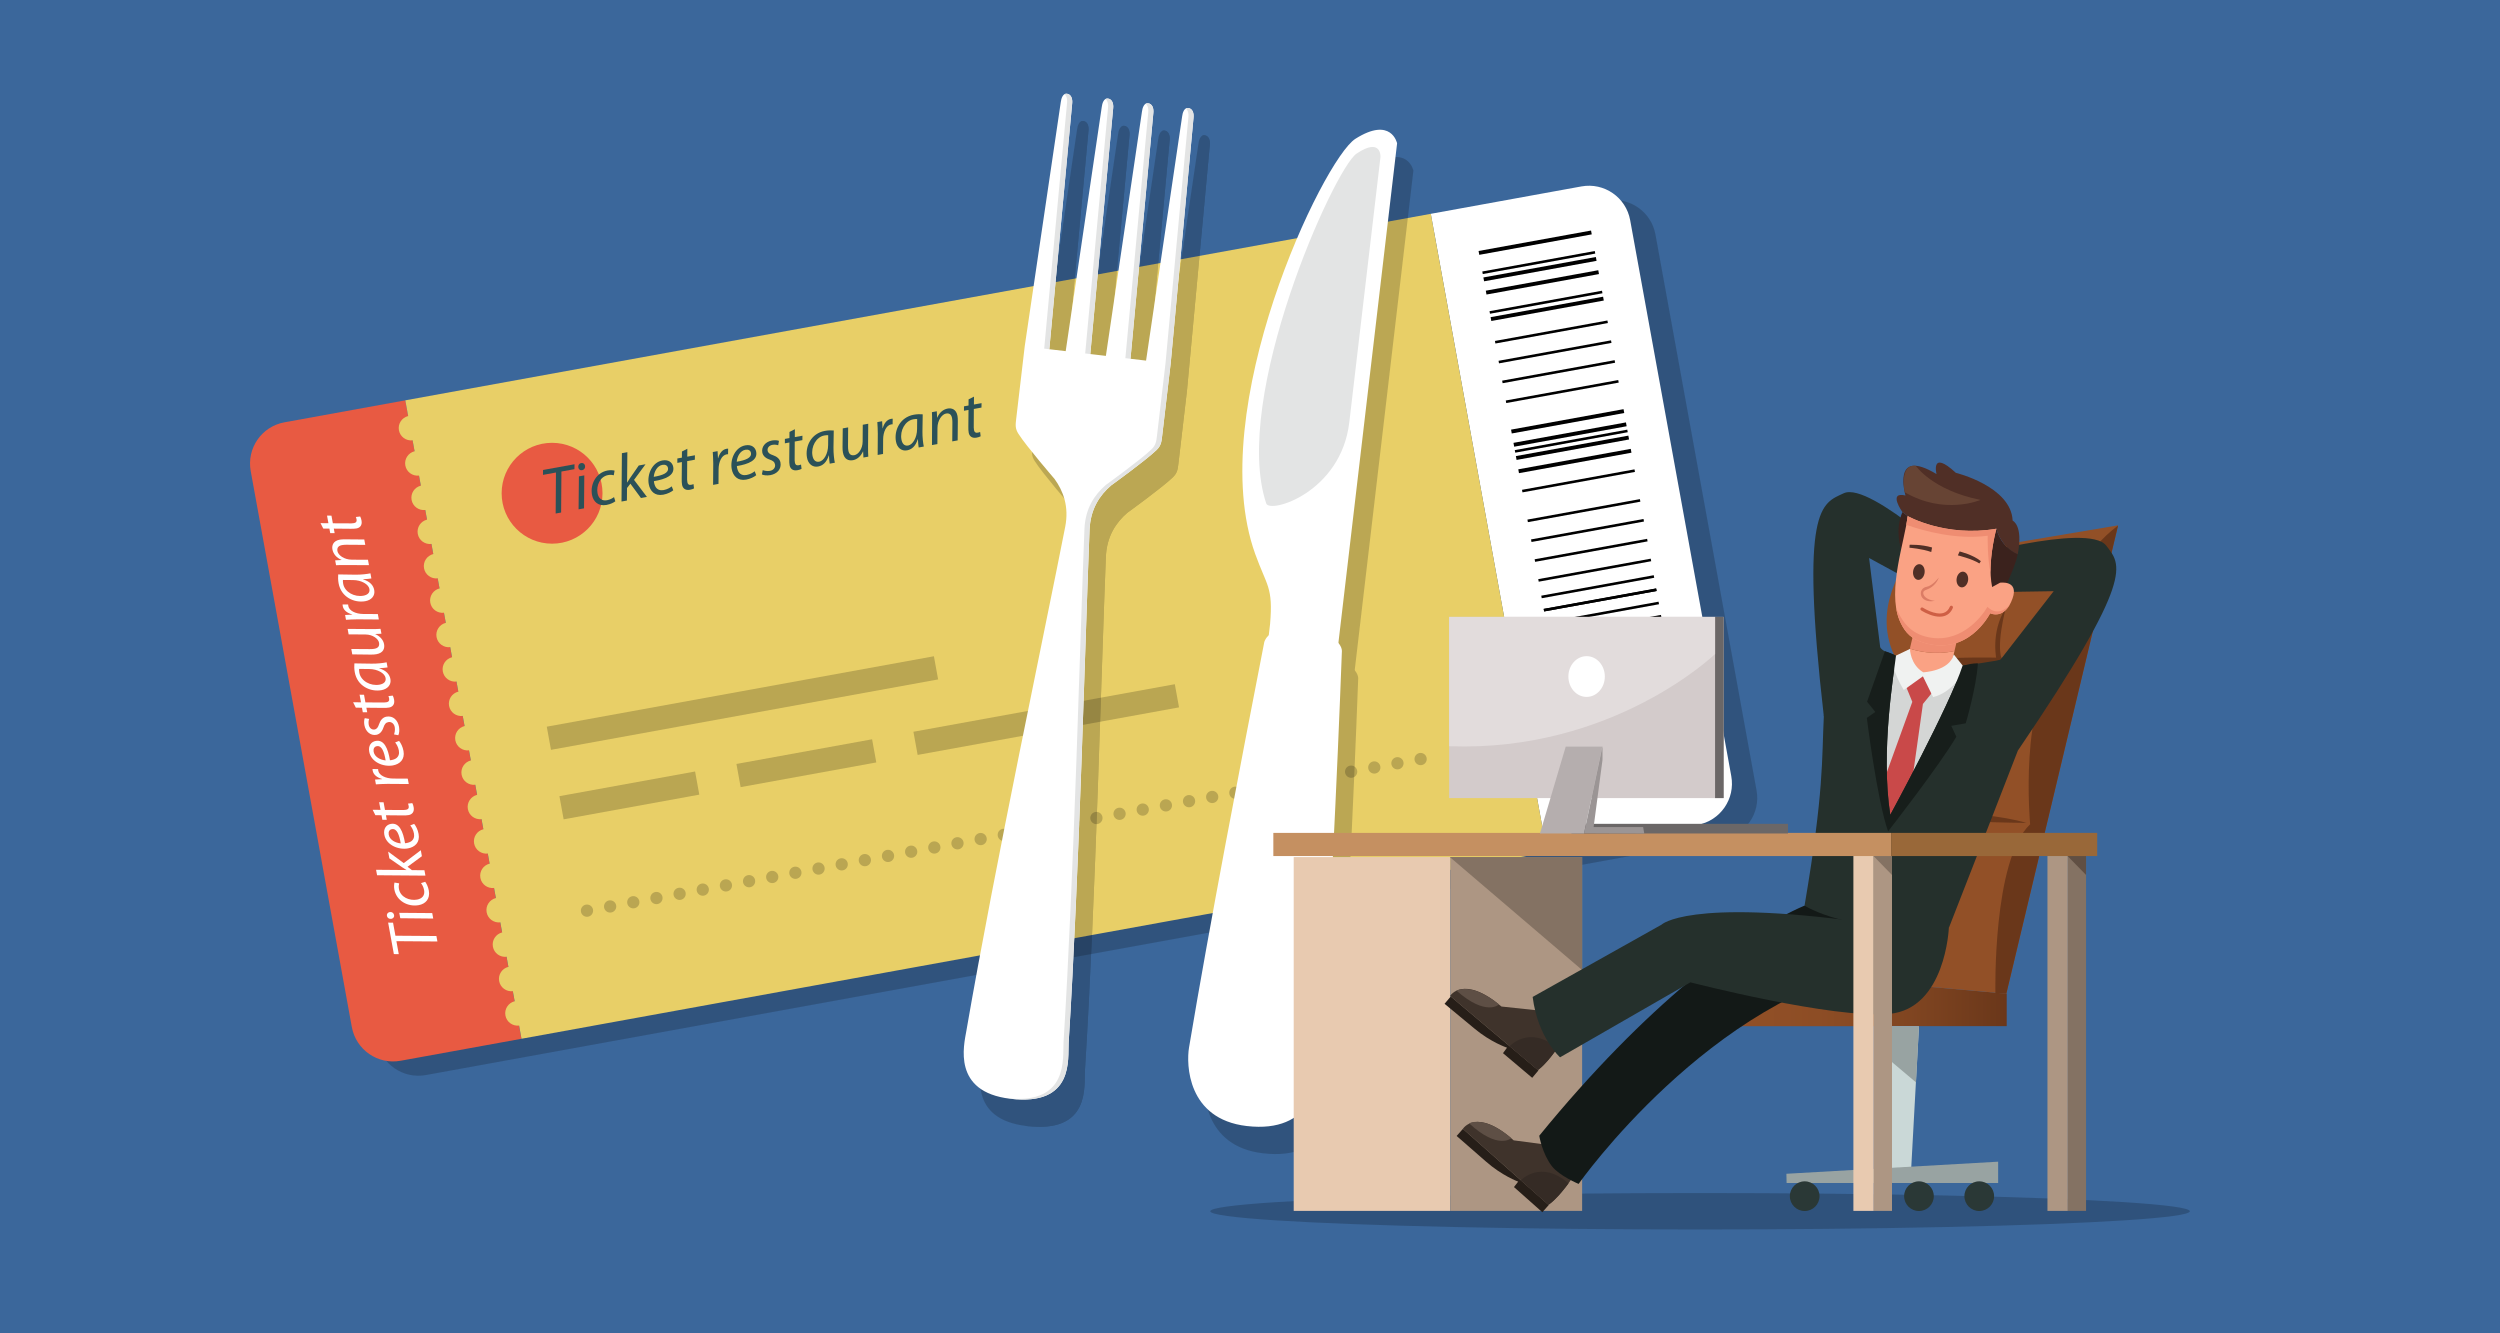 <?xml version="1.0" encoding="utf-8"?>
<!-- Generator: Adobe Illustrator 15.0.0, SVG Export Plug-In . SVG Version: 6.00 Build 0)  -->
<!DOCTYPE svg PUBLIC "-//W3C//DTD SVG 1.1//EN" "http://www.w3.org/Graphics/SVG/1.1/DTD/svg11.dtd">
<svg version="1.1" id="Calque_1" xmlns="http://www.w3.org/2000/svg" xmlns:xlink="http://www.w3.org/1999/xlink" x="0px" y="0px"
	 width="1920px" height="1024px" viewBox="0 0 1920 1024" enable-background="new 0 0 1920 1024" xml:space="preserve">
<rect x="-6.777" fill="#3B679B" width="1926.777" height="1024"/>
<path opacity="0.2" fill="#050605" enable-background="new    " d="M1233.956,154.154l-115.686,21.042L330.688,318.435
	l-92.822,16.883c-17.487,3.185-29.087,19.938-25.907,37.431l77.66,426.994c3.181,17.488,19.94,29.091,37.428,25.908l92.822-16.878
	l787.58-143.241l115.688-21.039c17.49-3.184,29.09-19.938,25.907-37.426l-77.657-427.003
	C1268.205,162.574,1251.452,150.974,1233.956,154.154z"/>
<path fill="#E85A42" d="M218.455,324.335c-17.49,3.18-29.088,19.938-25.91,37.423l77.66,427
	c3.182,17.483,19.941,29.088,37.428,25.908l92.822-16.881l-89.181-490.333L218.455,324.335z"/>
<path fill="#FFFFFF" d="M1214.543,143.172l-115.691,21.04l89.179,490.334l115.689-21.041c17.492-3.186,29.09-19.94,25.906-37.431
	l-77.657-426.993C1248.788,151.591,1232.034,139.989,1214.543,143.172z"/>
<g>
	<g>
		<path fill="#FFFFFF" d="M304.439,722.823l1.815,9.962l-3.77-0.047l-4.395-24.169l3.771,0.05l1.82,10.008l31.483,0.234l0.764,4.196
			L304.439,722.823z"/>
		<path fill="#FFFFFF" d="M300.485,705.677c-1.627,0.247-3.066-0.752-3.33-2.219c-0.274-1.517,0.653-2.725,2.166-2.997
			c1.678-0.259,3.056,0.69,3.355,2.363C302.948,704.285,302,705.399,300.485,705.677z M332.721,705.451l-25.328-0.251l-0.752-4.147
			l25.314,0.202L332.721,705.451z"/>
		<path fill="#FFFFFF" d="M326.54,677.225c0.887,1.141,2.204,3.515,2.804,6.803c1.145,6.321-2.54,10.174-7.743,11.118
			c-8.344,1.522-17.152-3.252-18.748-12.048c-0.416-2.272-0.134-4.464,0.133-5.298l3.559,0.605
			c-0.279,1.037-0.485,2.489-0.158,4.309c1.158,6.371,8.15,9.225,13.913,8.179c3.944-0.718,6.146-3.265,5.417-7.259
			c-0.46-2.528-1.559-4.255-2.395-5.408L326.54,677.225z"/>
		<path fill="#FFFFFF" d="M326.725,672.482l-37.135-0.295l-0.767-4.196l23.281,0.201l-0.018-0.098
			c-0.987-0.554-2.114-1.289-2.889-1.828l-10.156-7.026l-0.947-5.21l12.001,8.839l13.084-9.901l0.836,4.6l-11.009,8.111l3.343,2.58
			l9.621,0.076L326.725,672.482z"/>
		<path fill="#FFFFFF" d="M318.083,632.735c1.342,1.633,2.795,4.456,3.396,7.737c1.176,6.466-2.761,10.108-8.167,11.093
			c-7.384,1.343-16.719-2.598-18.152-10.485c-0.843-4.651,1.476-7.686,5.015-8.331c6.42-1.171,9.399,5.756,10.895,14.837
			c1.101,0.007,3.348-0.556,4.562-1.353c2.048-1.365,2.753-3.527,2.295-6.056c-0.524-2.883-1.781-4.896-2.867-6.265L318.083,632.735
			z M298.556,641.088c0.728,3.991,5.16,6.27,9.197,6.631c-1.103-6.639-2.949-11.629-6.792-10.931
			C298.989,637.146,298.15,638.864,298.556,641.088z"/>
		<path fill="#FFFFFF" d="M286.191,621.917l6.065,0.05l-1.066-5.866l3.406,0.062l1.068,5.859l12.286,0.063
			c1.418,0.054,2.721,0.023,3.985-0.205c1.466-0.268,2.247-1.133,1.949-2.755c-0.139-0.76-0.307-1.409-0.56-1.94l3.323-0.397
			c0.44,0.707,0.818,1.942,1.039,3.152c0.676,3.699-1.286,5.564-3.812,6.026c-1.418,0.261-2.819,0.305-4.652,0.271l-12.817-0.122
			l0.632,3.489l-3.398-0.012l-0.634-3.488l-4.708-0.034L286.191,621.917z"/>
		<path fill="#FFFFFF" d="M313.932,602.138l-16.318-0.116c-3.287,0.022-6.597,0.206-8.918,0.366l-0.67-3.688
			c1.756-0.109,3.511-0.225,5.428-0.311l-0.031-0.152c-3.622-0.965-6.626-3.129-7.226-6.415c-0.07-0.406-0.105-0.871-0.118-1.229
			l4.292,0.054c0.002,0.315,0.027,0.729,0.111,1.186c0.665,3.636,5.649,6.07,11.553,6.098l11.135,0.062L313.932,602.138z"/>
		<path fill="#FFFFFF" d="M306.494,569.016c1.343,1.634,2.793,4.455,3.393,7.736c1.176,6.466-2.758,10.11-8.166,11.092
			c-7.383,1.341-16.716-2.597-18.152-10.481c-0.847-4.657,1.476-7.692,5.015-8.332c6.42-1.171,9.402,5.756,10.897,14.837
			c1.098,0.007,3.345-0.561,4.559-1.353c2.051-1.365,2.756-3.527,2.295-6.056c-0.524-2.883-1.78-4.9-2.864-6.268L306.494,569.016z
			 M286.967,577.369c0.726,3.992,5.16,6.267,9.195,6.631c-1.103-6.642-2.952-11.629-6.79-10.932
			C287.4,573.428,286.562,575.147,286.967,577.369z"/>
		<path fill="#FFFFFF" d="M302.608,564.018c0.496-1.293,0.93-3.512,0.562-5.531c-0.516-2.831-2.667-4.318-4.839-3.929
			c-1.921,0.354-2.926,1.423-3.875,4.253c-1.05,3.116-2.939,5.084-5.469,5.541c-4.251,0.773-8.206-2.32-9.143-7.481
			c-0.406-2.224-0.158-4.304,0.286-5.322l3.396,0.58c-0.349,0.949-0.671,2.627-0.339,4.452c0.461,2.528,2.357,4.059,4.48,3.677
			c1.768-0.321,2.672-1.687,3.481-4.135c1.017-3.002,2.863-5.219,5.594-5.718c5.155-0.938,8.79,2.678,9.73,7.841
			c0.428,2.637,0.104,5.15-0.557,6.42L302.608,564.018z"/>
		<path fill="#FFFFFF" d="M271.173,539.338l6.064,0.049l-1.067-5.866l3.405,0.057l1.065,5.864l12.29,0.062
			c1.418,0.051,2.719,0.027,3.98-0.199c1.469-0.268,2.252-1.137,1.953-2.76c-0.139-0.755-0.307-1.411-0.56-1.938l3.319-0.396
			c0.444,0.707,0.822,1.941,1.042,3.157c0.676,3.688-1.286,5.556-3.813,6.018c-1.418,0.259-2.815,0.308-4.651,0.273l-12.817-0.123
			l0.635,3.49l-3.397-0.013l-0.635-3.487l-4.705-0.034L271.173,539.338z"/>
		<path fill="#FFFFFF" d="M297.641,512.582c-1.466,0.266-3.836,0.439-6.42,0.591l0.018,0.101c5.587,1.705,7.969,4.77,8.604,8.254
			c0.791,4.352-2.156,7.652-6.807,8.499c-8.546,1.549-18.634-3.09-20.574-13.752c-0.433-2.378-0.486-4.98-0.294-6.792l13.25,0.203
			c4.393,0.039,8.795-0.453,11.508-1.048L297.641,512.582z M275.812,513.734c-0.101,0.59-0.084,1.524,0.17,2.94
			c1.159,6.371,8.676,10.385,15.502,9.147c2.728-0.497,5.234-1.94,4.647-5.183c-0.635-3.489-5.939-6.808-12.682-6.837
			L275.812,513.734z"/>
		<path fill="#FFFFFF" d="M266.982,483l17.938,0.133c2.833,0.052,5.261-0.071,7.332-0.185l0.682,3.741l-4.712,0.229l0.02,0.103
			c3.579,1.594,6.13,4.421,6.719,7.655c0.57,3.134-0.339,6.749-5.9,7.758c-1.164,0.211-2.559,0.31-4.231,0.3l-14.289-0.17
			l-0.752-4.144l14.117,0.099c1.409,0.005,2.599-0.054,3.658-0.252c2.533-0.46,4.064-1.785,3.54-4.665
			c-0.552-3.033-4.849-6.272-10.39-6.314l-12.966-0.09L266.982,483z"/>
		<path fill="#FFFFFF" d="M290.947,475.762l-16.318-0.119c-3.288,0.025-6.595,0.207-8.919,0.367l-0.67-3.692
			c1.755-0.11,3.511-0.219,5.427-0.307l-0.03-0.155c-3.622-0.959-6.629-3.126-7.226-6.415c-0.07-0.403-0.106-0.871-0.118-1.232
			l4.294,0.054c0.002,0.313,0.027,0.726,0.111,1.183c0.665,3.638,5.65,6.075,11.553,6.095l11.135,0.064L290.947,475.762z"/>
		<path fill="#FFFFFF" d="M285.217,444.259c-1.466,0.266-3.839,0.44-6.421,0.591l0.019,0.103c5.583,1.702,7.968,4.767,8.604,8.254
			c0.791,4.349-2.16,7.652-6.811,8.498c-8.543,1.552-18.63-3.092-20.572-13.754c-0.431-2.375-0.487-4.98-0.295-6.789l13.253,0.202
			c4.389,0.037,8.792-0.455,11.505-1.05L285.217,444.259z M263.384,445.41c-0.1,0.59-0.087,1.527,0.17,2.947
			c1.159,6.371,8.674,10.379,15.5,9.14c2.728-0.495,5.234-1.943,4.647-5.181c-0.632-3.49-5.937-6.808-12.679-6.833L263.384,445.41z"
			/>
		<path fill="#FFFFFF" d="M283.358,434.037l-17.931-0.079c-2.833-0.06-5.271,0.015-7.338,0.132l-0.683-3.738l4.913-0.266
			l-0.017-0.103c-3.833-1.544-6.362-4.536-7.007-8.073c-0.534-2.937,0.537-6.522,5.645-7.453c1.108-0.202,2.667-0.27,4.028-0.261
			l14.805,0.128l0.752,4.145l-14.641-0.105c-0.99,0.022-2.127,0.074-3.193,0.266c-2.425,0.438-4.067,1.731-3.543,4.614
			c0.541,2.986,4.9,6.574,11.172,6.584l12.284,0.061L283.358,434.037z"/>
		<path fill="#FFFFFF" d="M246.155,401.781l6.065,0.044l-1.068-5.864l3.408,0.059l1.066,5.864l12.286,0.059
			c1.42,0.057,2.723,0.03,3.984-0.201c1.466-0.263,2.249-1.142,1.952-2.757c-0.141-0.758-0.308-1.407-0.562-1.936l3.322-0.396
			c0.442,0.701,0.822,1.941,1.043,3.153c0.672,3.689-1.286,5.561-3.812,6.024c-1.418,0.258-2.819,0.3-4.655,0.268l-12.817-0.121
			l0.635,3.487l-3.396-0.007l-0.634-3.488l-4.705-0.037L246.155,401.781z"/>
	</g>
</g>
<path fill="#E8CF67" d="M311.274,307.453l2.194,12.062c-4.846,1.208-8.005,5.95-7.095,10.934c0.904,4.983,5.528,8.308,10.492,7.733
	l1.524,8.387c-4.849,1.205-8.004,5.952-7.095,10.935c0.904,4.984,5.528,8.309,10.493,7.729l1.41,7.758
	c-4.846,1.207-8.004,5.95-7.097,10.935c0.906,4.983,5.531,8.312,10.493,7.733l1.351,7.421c-4.847,1.208-8.005,5.95-7.095,10.933
	c0.904,4.985,5.528,8.309,10.493,7.733l1.41,7.755c-4.846,1.208-8.004,5.95-7.097,10.933c0.906,4.983,5.531,8.309,10.492,7.735
	l1.414,7.75c-4.846,1.208-8.007,5.952-7.098,10.936c0.909,4.983,5.531,8.313,10.493,7.733l1.413,7.752
	c-4.849,1.208-8.007,5.95-7.098,10.936c0.907,4.982,5.531,8.313,10.493,7.732l1.41,7.752c-4.845,1.206-8.003,5.951-7.095,10.937
	c0.904,4.984,5.528,8.313,10.493,7.731l1.411,7.753c-4.846,1.206-8.005,5.947-7.097,10.934c0.906,4.985,5.53,8.306,10.492,7.73
	l1.416,7.752c-4.847,1.208-8.005,5.953-7.099,10.938c0.908,4.985,5.532,8.312,10.493,7.73l1.416,7.758
	c-4.845,1.208-8.006,5.944-7.097,10.936c0.906,4.981,5.531,8.309,10.493,7.729l1.413,7.752c-4.849,1.205-8.005,5.955-7.097,10.936
	c0.906,4.983,5.533,8.314,10.495,7.735l1.409,7.753c-4.846,1.208-8.003,5.949-7.095,10.933c0.905,4.984,5.529,8.313,10.493,7.736
	l1.411,7.752c-4.846,1.206-8.004,5.945-7.097,10.934c0.906,4.983,5.53,8.312,10.492,7.733l1.413,7.753
	c-4.846,1.204-8.004,5.946-7.098,10.935c0.907,4.983,5.532,8.312,10.493,7.729l1.413,7.755c-4.846,1.208-8.006,5.95-7.097,10.934
	c0.906,4.985,5.531,8.313,10.493,7.733l1.41,7.758c-4.845,1.204-8.004,5.941-7.095,10.93c0.906,4.983,5.533,8.318,10.496,7.737
	l1.411,7.751c-4.847,1.208-8.005,5.949-7.096,10.936c0.905,4.985,5.529,8.311,10.493,7.73l1.841,10.134l787.583-143.238
	l-89.225-490.315L311.274,307.453z"/>
<circle fill="#E85A42" cx="423.992" cy="378.813" r="38.734"/>
<g>
	<g>
		<path fill="#2B5158" d="M426.972,362.895l-9.961,1.811l0.048-3.768l24.167-4.396l-0.048,3.771l-10.009,1.823l-0.227,31.483
			l-4.198,0.765L426.972,362.895z"/>
		<path fill="#2B5158" d="M444.345,391.175l0.252-25.324l4.146-0.752l-0.199,25.31L444.345,391.175z M444.124,358.939
			c-0.242-1.628,0.748-3.064,2.214-3.328c1.521-0.273,2.73,0.654,3.004,2.167c0.255,1.678-0.697,3.05-2.365,3.355
			C445.511,361.401,444.398,360.455,444.124,358.939z"/>
		<path fill="#2B5158" d="M472.577,384.997c-1.144,0.885-3.516,2.206-6.799,2.799c-6.323,1.151-10.176-2.533-11.123-7.738
			c-1.521-8.343,3.253-17.153,12.045-18.749c2.275-0.414,4.468-0.133,5.3,0.135L471.394,365c-1.046-0.28-2.492-0.487-4.31-0.157
			c-6.37,1.158-9.223,8.151-8.176,13.912c0.717,3.942,3.259,6.146,7.251,5.418c2.529-0.465,4.261-1.56,5.415-2.396L472.577,384.997z
			"/>
		<path fill="#2B5158" d="M477.317,385.179l0.294-37.133l4.199-0.765l-0.207,23.278l0.101-0.02c0.555-0.988,1.291-2.113,1.829-2.887
			l7.032-10.156l5.203-0.947l-8.837,12.001l9.904,13.085l-4.6,0.836l-8.115-11.009l-2.577,3.34l-0.075,9.625L477.317,385.179z"/>
		<path fill="#2B5158" d="M517.064,376.541c-1.633,1.34-4.453,2.794-7.737,3.389c-6.472,1.181-10.113-2.754-11.095-8.161
			c-1.342-7.383,2.599-16.72,10.487-18.152c4.65-0.847,7.684,1.476,8.328,5.013c1.167,6.422-5.759,9.4-14.836,10.896
			c-0.01,1.102,0.558,3.345,1.353,4.56c1.365,2.047,3.526,2.752,6.054,2.295c2.884-0.524,4.902-1.781,6.27-2.865L517.064,376.541z
			 M508.708,357.011c-3.992,0.726-6.27,5.16-6.63,9.197c6.642-1.104,11.629-2.952,10.934-6.793
			C512.651,357.444,510.933,356.608,508.708,357.011z"/>
		<path fill="#2B5158" d="M527.878,344.649l-0.045,6.065l5.863-1.065l-0.06,3.406l-5.864,1.063l-0.06,12.291
			c-0.056,1.419-0.03,2.718,0.204,3.982c0.265,1.466,1.142,2.248,2.757,1.953c0.759-0.14,1.408-0.309,1.938-0.561l0.396,3.321
			c-0.704,0.442-1.939,0.821-3.154,1.043c-3.69,0.671-5.561-1.289-6.022-3.815c-0.259-1.415-0.302-2.816-0.269-4.651l0.12-12.817
			l-3.485,0.635l0.007-3.396l3.488-0.635l0.037-4.708L527.878,344.649z"/>
		<path fill="#2B5158" d="M547.657,372.386l0.116-16.314c-0.022-3.289-0.206-6.597-0.367-8.918l3.693-0.669
			c0.108,1.751,0.219,3.512,0.307,5.421l0.153-0.025c0.96-3.623,3.131-6.631,6.416-7.226c0.402-0.071,0.868-0.108,1.231-0.118
			l-0.055,4.29c-0.315,0.005-0.729,0.029-1.181,0.113c-3.641,0.659-6.076,5.647-6.099,11.55l-0.063,11.137L547.657,372.386z"/>
		<path fill="#2B5158" d="M580.788,364.949c-1.635,1.34-4.454,2.792-7.74,3.392c-6.47,1.176-10.113-2.755-11.093-8.166
			c-1.344-7.379,2.598-16.716,10.486-18.152c4.649-0.846,7.685,1.476,8.327,5.015c1.168,6.423-5.758,9.404-14.835,10.899
			c-0.01,1.097,0.557,3.348,1.351,4.56c1.365,2.049,3.525,2.752,6.058,2.292c2.884-0.521,4.898-1.781,6.266-2.863L580.788,364.949z
			 M572.426,345.422c-3.992,0.723-6.266,5.163-6.631,9.194c6.641-1.102,11.633-2.952,10.935-6.793
			C576.373,345.854,574.655,345.018,572.426,345.422z"/>
		<path fill="#2B5158" d="M585.778,361.065c1.292,0.492,3.516,0.925,5.533,0.558c2.831-0.514,4.319-2.664,3.925-4.838
			c-0.352-1.921-1.418-2.929-4.252-3.874c-3.116-1.053-5.083-2.941-5.542-5.47c-0.773-4.248,2.322-8.203,7.479-9.143
			c2.224-0.406,4.307-0.157,5.327,0.285l-0.585,3.397c-0.949-0.352-2.629-0.676-4.448-0.339c-2.525,0.46-4.062,2.356-3.677,4.479
			c0.322,1.771,1.687,2.674,4.133,3.478c3.008,1.023,5.222,2.868,5.72,5.598c0.939,5.155-2.682,8.791-7.837,9.725
			c-2.638,0.428-5.155,0.104-6.422-0.551L585.778,361.065z"/>
		<path fill="#2B5158" d="M610.46,329.626l-0.043,6.068l5.862-1.065l-0.058,3.404l-5.866,1.067l-0.061,12.283
			c-0.055,1.422-0.03,2.725,0.202,3.984c0.264,1.466,1.138,2.25,2.757,1.953c0.759-0.138,1.408-0.305,1.937-0.559l0.396,3.318
			c-0.704,0.443-1.939,0.821-3.153,1.042c-3.691,0.674-5.562-1.286-6.022-3.812c-0.26-1.417-0.303-2.819-0.27-4.651l0.123-12.822
			l-3.487,0.635l0.007-3.395l3.488-0.634l0.035-4.708L610.46,329.626z"/>
		<path fill="#2B5158" d="M637.219,356.097c-0.265-1.466-0.436-3.837-0.589-6.42l-0.104,0.015c-1.703,5.583-4.768,7.969-8.254,8.604
			c-4.346,0.792-7.653-2.155-8.5-6.809c-1.553-8.544,3.091-18.631,13.755-20.572c2.375-0.433,4.982-0.484,6.788-0.295l-0.202,13.252
			c-0.038,4.393,0.451,8.795,1.048,11.506L637.219,356.097z M636.067,334.265c-0.589-0.099-1.526-0.089-2.946,0.169
			c-6.368,1.159-10.382,8.678-9.14,15.503c0.495,2.73,1.943,5.229,5.18,4.646c3.491-0.635,6.805-5.939,6.836-12.679L636.067,334.265
			z"/>
		<path fill="#2B5158" d="M666.801,325.439l-0.132,17.936c-0.058,2.833,0.067,5.263,0.184,7.332l-3.741,0.681l-0.231-4.713
			l-0.101,0.02c-1.594,3.579-4.42,6.129-7.657,6.72c-3.134,0.571-6.744-0.344-7.758-5.903c-0.211-1.161-0.306-2.559-0.299-4.231
			l0.168-14.288l4.146-0.752l-0.096,14.116c-0.005,1.412,0.056,2.603,0.252,3.665c0.461,2.529,1.784,4.061,4.665,3.537
			c3.033-0.551,6.271-4.848,6.309-10.392l0.097-12.97L666.801,325.439z"/>
		<path fill="#2B5158" d="M674.039,349.401l0.114-16.317c-0.024-3.287-0.207-6.592-0.368-8.914l3.69-0.674
			c0.111,1.751,0.222,3.512,0.31,5.421l0.153-0.024c0.959-3.623,3.128-6.631,6.415-7.226c0.404-0.072,0.872-0.109,1.23-0.118
			l-0.053,4.289c-0.312,0.005-0.725,0.03-1.182,0.111c-3.639,0.662-6.078,5.65-6.1,11.553l-0.06,11.137L674.039,349.401z"/>
		<path fill="#2B5158" d="M705.539,343.67c-0.265-1.466-0.435-3.837-0.588-6.42l-0.104,0.018c-1.703,5.585-4.768,7.969-8.253,8.604
			c-4.347,0.79-7.652-2.157-8.498-6.811c-1.554-8.542,3.087-18.634,13.754-20.572c2.375-0.431,4.981-0.487,6.788-0.295
			l-0.203,13.252c-0.037,4.393,0.452,8.795,1.048,11.506L705.539,343.67z M704.388,321.839c-0.589-0.101-1.528-0.088-2.946,0.167
			c-6.366,1.159-10.381,8.678-9.14,15.501c0.496,2.73,1.944,5.234,5.182,4.648c3.49-0.634,6.803-5.938,6.832-12.68L704.388,321.839z
			"/>
		<path fill="#2B5158" d="M715.76,341.811l0.081-17.925c0.061-2.833-0.017-5.273-0.133-7.34l3.74-0.684l0.265,4.914l0.104-0.017
			c1.547-3.834,4.539-6.363,8.075-7.007c2.932-0.532,6.521,0.536,7.45,5.645c0.202,1.109,0.274,2.666,0.263,4.026l-0.13,14.805
			l-4.145,0.755l0.106-14.642c-0.023-0.992-0.073-2.132-0.263-3.195c-0.443-2.425-1.733-4.068-4.616-3.547
			c-2.984,0.546-6.577,4.905-6.583,11.177l-0.063,12.286L715.76,341.811z"/>
		<path fill="#2B5158" d="M748.018,304.609l-0.046,6.063l5.86-1.063l-0.056,3.406l-5.866,1.067l-0.063,12.284
			c-0.052,1.421-0.027,2.723,0.202,3.984c0.268,1.466,1.141,2.246,2.761,1.953c0.758-0.14,1.408-0.305,1.935-0.563l0.395,3.326
			c-0.702,0.442-1.941,0.821-3.152,1.042c-3.69,0.674-5.562-1.286-6.022-3.814c-0.26-1.417-0.299-2.816-0.27-4.651l0.123-12.819
			l-3.488,0.634l0.01-3.394l3.489-0.635l0.032-4.708L748.018,304.609z"/>
	</g>
</g>
<line fill="none" stroke="#000000" stroke-width="3" stroke-miterlimit="10" x1="1211.588" y1="610.889" x2="1297.973" y2="595.181"/>
<line fill="none" stroke="#000000" stroke-width="2" stroke-miterlimit="10" x1="1200.963" y1="552.457" x2="1287.343" y2="536.746"/>
<line fill="none" stroke="#000000" stroke-width="2" stroke-miterlimit="10" x1="1198.189" y1="537.213" x2="1284.57" y2="521.506"/>
<line fill="none" stroke="#000000" stroke-width="2" stroke-miterlimit="10" x1="1195.417" y1="521.969" x2="1281.802" y2="506.261"/>
<line fill="none" stroke="#000000" stroke-width="3" stroke-miterlimit="10" x1="1209.744" y1="600.73" x2="1296.124" y2="585.018"/>
<line fill="none" stroke="#000000" stroke-width="3" stroke-miterlimit="10" x1="1195.417" y1="521.969" x2="1281.802" y2="506.261"/>
<line fill="none" stroke="#000000" stroke-width="3" stroke-miterlimit="10" x1="1207.895" y1="590.57" x2="1294.276" y2="574.855"/>
<line fill="none" stroke="#000000" stroke-width="3" stroke-miterlimit="10" x1="1206.045" y1="580.403" x2="1292.427" y2="564.692"/>
<line fill="none" stroke="#000000" stroke-width="3" stroke-miterlimit="10" x1="1203.735" y1="567.703" x2="1290.117" y2="551.99"/>
<line fill="none" stroke="#000000" stroke-width="3" stroke-miterlimit="10" x1="1201.886" y1="557.539" x2="1288.268" y2="541.827"/>
<line fill="none" stroke="#000000" stroke-width="3" stroke-miterlimit="10" x1="1200.039" y1="547.376" x2="1286.423" y2="531.664"/>
<line fill="none" stroke="#000000" stroke-width="3" stroke-miterlimit="10" x1="1198.189" y1="537.213" x2="1284.57" y2="521.506"/>
<line fill="none" stroke="#000000" stroke-width="3" stroke-miterlimit="10" x1="1166.307" y1="361.914" x2="1252.689" y2="346.201"/>
<line fill="none" stroke="#000000" stroke-width="3" stroke-miterlimit="10" x1="1164.458" y1="351.75" x2="1250.843" y2="336.041"/>
<line fill="none" stroke="#000000" stroke-width="3" stroke-miterlimit="10" x1="1162.613" y1="341.589" x2="1248.99" y2="325.877"/>
<line fill="none" stroke="#000000" stroke-width="3" stroke-miterlimit="10" x1="1160.763" y1="331.427" x2="1247.146" y2="315.717"/>
<line fill="none" stroke="#000000" stroke-width="2" stroke-miterlimit="10" x1="1191.26" y1="499.106" x2="1277.64" y2="483.396"/>
<line fill="none" stroke="#000000" stroke-width="2" stroke-miterlimit="10" x1="1185.714" y1="468.619" x2="1272.095" y2="452.907"/>
<line fill="none" stroke="#000000" stroke-width="2" stroke-miterlimit="10" x1="1189.411" y1="488.94" x2="1275.792" y2="473.233"/>
<line fill="none" stroke="#000000" stroke-width="2" stroke-miterlimit="10" x1="1178.782" y1="430.51" x2="1265.164" y2="414.798"/>
<line fill="none" stroke="#000000" stroke-width="2" stroke-miterlimit="10" x1="1181.557" y1="445.754" x2="1267.939" y2="430.042"/>
<line fill="none" stroke="#000000" stroke-width="2" stroke-miterlimit="10" x1="1176.011" y1="415.265" x2="1262.395" y2="399.553"/>
<line fill="none" stroke="#000000" stroke-width="2" stroke-miterlimit="10" x1="1173.238" y1="400.023" x2="1259.621" y2="384.313"/>
<line fill="none" stroke="#000000" stroke-width="2" stroke-miterlimit="10" x1="1187.563" y1="478.782" x2="1273.945" y2="463.073"/>
<line fill="none" stroke="#000000" stroke-width="2" stroke-miterlimit="10" x1="1185.714" y1="468.619" x2="1272.095" y2="452.907"/>
<line fill="none" stroke="#000000" stroke-width="2" stroke-miterlimit="10" x1="1183.866" y1="458.458" x2="1270.251" y2="442.746"/>
<line fill="none" stroke="#000000" stroke-width="2" stroke-miterlimit="10" x1="1169.079" y1="377.158" x2="1255.464" y2="361.448"/>
<line fill="none" stroke="#000000" stroke-width="2" stroke-miterlimit="10" x1="1163.535" y1="346.673" x2="1249.917" y2="330.961"/>
<line fill="none" stroke="#000000" stroke-width="3" stroke-miterlimit="10" x1="1141.357" y1="224.723" x2="1227.738" y2="209.011"/>
<line fill="none" stroke="#000000" stroke-width="3" stroke-miterlimit="10" x1="1139.507" y1="214.563" x2="1225.89" y2="198.851"/>
<line fill="none" stroke="#000000" stroke-width="3" stroke-miterlimit="10" x1="1145.052" y1="245.05" x2="1231.436" y2="229.337"/>
<line fill="none" stroke="#000000" stroke-width="3" stroke-miterlimit="10" x1="1135.811" y1="194.233" x2="1222.192" y2="178.526"/>
<line fill="none" stroke="#000000" stroke-width="2" stroke-miterlimit="10" x1="1153.832" y1="293.317" x2="1240.214" y2="277.605"/>
<line fill="none" stroke="#000000" stroke-width="2" stroke-miterlimit="10" x1="1156.604" y1="308.562" x2="1242.986" y2="292.853"/>
<line fill="none" stroke="#000000" stroke-width="2" stroke-miterlimit="10" x1="1151.058" y1="278.072" x2="1237.439" y2="262.365"/>
<line fill="none" stroke="#000000" stroke-width="2" stroke-miterlimit="10" x1="1148.285" y1="262.833" x2="1234.67" y2="247.121"/>
<line fill="none" stroke="#000000" stroke-width="2" stroke-miterlimit="10" x1="1144.131" y1="239.965" x2="1230.508" y2="224.253"/>
<line fill="none" stroke="#000000" stroke-width="2" stroke-miterlimit="10" x1="1138.582" y1="209.479" x2="1224.965" y2="193.769"/>
<rect x="418.989" y="530.896" transform="matrix(0.984 -0.179 0.179 0.984 -87.392 110.686)" opacity="0.2" enable-background="new    " width="302.145" height="18.074"/>
<rect x="430.289" y="601.795" transform="matrix(0.984 -0.179 0.179 0.984 -101.486 96.308)" opacity="0.2" enable-background="new    " width="105.879" height="18.075"/>
<circle opacity="0.2" enable-background="new    " cx="450.8" cy="699.392" r="4.702"/>
<circle opacity="0.2" enable-background="new    " cx="468.582" cy="696.159" r="4.703"/>
<circle opacity="0.2" enable-background="new    " cx="486.369" cy="692.923" r="4.699"/>
<circle opacity="0.2" enable-background="new    " cx="504.152" cy="689.689" r="4.702"/>
<circle opacity="0.2" enable-background="new    " cx="521.938" cy="686.453" r="4.703"/>
<circle opacity="0.2" enable-background="new    " cx="539.72" cy="683.221" r="4.703"/>
<circle opacity="0.2" enable-background="new    " cx="557.503" cy="679.986" r="4.7"/>
<circle opacity="0.2" enable-background="new    " cx="575.288" cy="676.75" r="4.703"/>
<circle opacity="0.2" enable-background="new    " cx="593.072" cy="673.515" r="4.703"/>
<circle opacity="0.2" enable-background="new    " cx="610.856" cy="670.282" r="4.702"/>
<circle opacity="0.2" enable-background="new    " cx="628.642" cy="667.046" r="4.704"/>
<circle opacity="0.2" enable-background="new    " cx="646.424" cy="663.811" r="4.702"/>
<circle opacity="0.2" enable-background="new    " cx="664.208" cy="660.578" r="4.703"/>
<circle opacity="0.2" enable-background="new    " cx="681.992" cy="657.34" r="4.703"/>
<circle opacity="0.2" enable-background="new    " cx="699.777" cy="654.108" r="4.702"/>
<circle opacity="0.2" enable-background="new    " cx="717.561" cy="650.873" r="4.703"/>
<circle opacity="0.2" enable-background="new    " cx="735.345" cy="647.64" r="4.703"/>
<circle opacity="0.2" enable-background="new    " cx="753.13" cy="644.404" r="4.702"/>
<circle opacity="0.2" enable-background="new    " cx="770.914" cy="641.171" r="4.703"/>
<circle opacity="0.2" enable-background="new    " cx="788.698" cy="637.935" r="4.703"/>
<circle opacity="0.2" enable-background="new    " cx="806.482" cy="634.701" r="4.702"/>
<circle opacity="0.2" enable-background="new    " cx="824.267" cy="631.465" r="4.703"/>
<circle opacity="0.2" enable-background="new    " cx="842.051" cy="628.234" r="4.703"/>
<circle opacity="0.2" enable-background="new    " cx="859.834" cy="624.998" r="4.701"/>
<path opacity="0.2" enable-background="new    " d="M877.617,617.062c2.597,0,4.703,2.106,4.703,4.701s-2.105,4.7-4.703,4.7
	c-2.592,0-4.698-2.105-4.698-4.7S875.025,617.062,877.617,617.062z"/>
<circle opacity="0.2" enable-background="new    " cx="895.402" cy="618.529" r="4.699"/>
<circle opacity="0.2" enable-background="new    " cx="913.188" cy="615.295" r="4.701"/>
<path opacity="0.2" enable-background="new    " d="M930.969,607.361c2.595,0,4.7,2.105,4.7,4.698c0,2.597-2.104,4.702-4.7,4.702
	c-2.595,0-4.701-2.105-4.701-4.702C926.268,609.467,928.374,607.361,930.969,607.361z"/>
<circle opacity="0.2" enable-background="new    " cx="948.754" cy="608.827" r="4.703"/>
<circle opacity="0.2" enable-background="new    " cx="966.537" cy="605.593" r="4.703"/>
<path opacity="0.2" enable-background="new    " d="M984.325,597.655c2.595,0,4.697,2.105,4.697,4.7
	c0,2.596-2.103,4.701-4.697,4.701c-2.598,0-4.703-2.105-4.703-4.701C979.622,599.761,981.728,597.655,984.325,597.655z"/>
<circle opacity="0.2" enable-background="new    " cx="1002.107" cy="599.123" r="4.699"/>
<circle opacity="0.2" enable-background="new    " cx="1019.891" cy="595.89" r="4.703"/>
<circle opacity="0.2" enable-background="new    " cx="1037.677" cy="592.654" r="4.701"/>
<circle opacity="0.2" enable-background="new    " cx="1055.462" cy="589.42" r="4.699"/>
<circle opacity="0.2" enable-background="new    " cx="1073.243" cy="586.184" r="4.7"/>
<circle opacity="0.2" enable-background="new    " cx="1091.028" cy="582.951" r="4.701"/>
<rect x="566.202" y="577.09" transform="matrix(0.984 -0.179 0.179 0.984 -94.865 120.213)" opacity="0.2" enable-background="new    " width="105.877" height="18.075"/>
<rect x="701.332" y="543.591" transform="matrix(0.984 -0.179 0.179 0.984 -85.906 152.633)" opacity="0.2" enable-background="new    " width="204.013" height="18.077"/>
<g opacity="0.2">
	<g>
		<path fill="#050605" d="M929.146,111.431c0.409-3.463-0.644-7.155-4.074-7.559c-3.094-0.369-4.354,3.724-4.683,6.528
			l-27.686,187.489l-11.964-1.409l17.552-188.677c0.403-3.463-0.649-7.158-4.075-7.561c-3.092-0.362-4.356,3.724-4.684,6.535
			l-27.693,187.484l-11.967-1.405l17.555-188.677c0.403-3.46-0.644-7.155-4.076-7.559c-3.097-0.364-4.356,3.724-4.69,6.528
			l-27.685,187.487l-12.586-1.48l17.552-188.672c0.406-3.461-0.642-7.163-4.074-7.563c-3.097-0.365-4.356,3.724-4.688,6.532
			l-27.688,187.485l-6.538,55.626c-0.56,4.762-0.877,7.458,1.661,11.481c5.928,9.381,27.732,34.671,27.732,34.671h0.012
			c6.803,9.411,11.269,21.286,8.232,36.818c-15.204,77.764-53.542,257.899-75.904,387.087
			c-1.925,11.098-10.988,46.923,33.694,52.174c49.417,5.81,44.111-30.724,44.87-42.94c8.19-130.856,12.82-314.954,16.057-394.119
			c0.649-15.811,7.709-26.331,16.464-33.918c0,0,27.079-19.544,35.014-27.296c3.394-3.323,3.716-6.026,4.27-10.781l6.538-55.627
			L929.146,111.431z"/>
		<path fill="#050605" d="M986.693,510.957l53.421,6.272l45.375-386.217c0,0-4.373-20.938-32.029-3.463
			c-24.686,15.65-116.773,207.943-76.979,318.764c8.953,24.923,13.875,25.316,11.471,53.681L986.693,510.957z"/>
		<g>
			<g>
				<path fill="#050605" d="M894.355,107.345l-17.549,188.677l3.935,0.463l17.547-188.678c0.408-3.463-0.644-7.158-4.074-7.561
					c-0.695-0.076-1.293,0.088-1.81,0.394C894.141,102.008,894.664,104.738,894.355,107.345z"/>
				<path fill="#050605" d="M929.146,111.431c0.409-3.463-0.644-7.155-4.074-7.559c-0.693-0.083-1.288,0.086-1.81,0.391
					c1.738,1.365,2.255,4.1,1.953,6.703l-17.555,188.677l-6.54,55.627c-0.556,4.764-0.871,7.459-4.275,10.783
					c-7.93,7.758-35.005,27.297-35.005,27.297c-8.761,7.588-15.816,18.103-16.463,33.917
					c-3.234,79.173-7.866,263.269-16.054,394.117c-0.753,12.03,4.353,47.65-42.779,43.145c0.611,0.081,1.204,0.185,1.836,0.261
					c49.418,5.81,44.11-30.723,44.87-42.94c8.19-130.856,12.819-314.954,16.057-394.119c0.649-15.811,7.709-26.331,16.464-33.918
					c0,0,27.078-19.544,35.01-27.296c3.396-3.323,3.718-6.026,4.275-10.781l6.533-55.626L929.146,111.431z"/>
				<path fill="#050605" d="M863.494,103.72l-17.549,188.677l3.93,0.465l17.555-188.677c0.403-3.46-0.644-7.155-4.076-7.558
					c-0.696-0.084-1.291,0.086-1.813,0.388C863.279,98.377,863.799,101.113,863.494,103.72z"/>
				<path fill="#050605" d="M832.013,100.021l-17.549,188.682l3.932,0.458l17.551-188.675c0.406-3.46-0.642-7.16-4.074-7.563
					c-0.701-0.079-1.29,0.084-1.809,0.389C831.797,94.678,832.32,97.413,832.013,100.021z"/>
			</g>
			<path fill="#050605" d="M1072.724,141.509c0,0,0.813-15.486-18.388-2.563c-17.139,11.57-96.334,187.733-69.361,268.638
				c2.678,8.035,57.449-8.228,63.803-62.295C1057.127,274.245,1072.724,141.509,1072.724,141.509z"/>
		</g>
		<path fill="#050605" d="M1026.992,837.419c6.584-96.406,12.428-218.493,16.108-316.498c0.094-2.556-2.628-7.743-6.147-8.156
			c-17.381-2.04-24.814-2.912-45.186-5.301c-5.889-0.691-8.254,6.456-8.254,6.456c-18.816,96.698-41.882,216.294-57.832,311.604
			c-2.12,12.667-1.414,54.842,44.293,60.212C1020.501,891.666,1026.047,851.348,1026.992,837.419z"/>
	</g>
</g>
<g>
	<path fill="#FFFFFF" d="M916.626,90.482c0.409-3.458-0.639-7.152-4.073-7.556c-3.094-0.366-4.356,3.724-4.682,6.53l-27.689,187.49
		l-11.961-1.409l17.551-188.68c0.404-3.46-0.647-7.155-4.079-7.561c-3.094-0.364-4.355,3.724-4.683,6.53l-27.69,187.484
		l-11.966-1.407l17.559-188.678c0.405-3.458-0.648-7.155-4.073-7.556c-3.095-0.366-4.354,3.724-4.69,6.528l-27.688,187.484
		l-12.583-1.479l17.552-188.677c0.403-3.46-0.645-7.157-4.075-7.561c-3.095-0.364-4.354,3.724-4.687,6.533l-27.688,187.484
		l-6.536,55.629c-0.557,4.757-0.876,7.455,1.659,11.475c5.926,9.383,27.734,34.673,27.734,34.673h0.012
		c6.802,9.415,11.269,21.29,8.232,36.82c-15.203,77.764-53.545,257.901-75.91,387.086c-1.918,11.095-10.982,46.922,33.697,52.173
		c49.417,5.811,44.114-30.72,44.872-42.939c8.191-130.855,12.821-314.95,16.057-394.12c0.648-15.808,7.705-26.333,16.462-33.918
		c0,0,27.081-19.542,35.009-27.297c3.402-3.321,3.721-6.021,4.278-10.778l6.538-55.627L916.626,90.482z"/>
	<path fill="#FFFFFF" d="M974.174,490.008l53.42,6.277l45.376-386.222c0,0-4.373-20.938-32.029-3.463
		c-24.683,15.648-116.768,207.939-76.977,318.759c8.954,24.931,13.873,25.327,11.472,53.686L974.174,490.008z"/>
	<g>
		<g>
			<path fill="#E3E4E4" d="M881.837,86.399l-17.552,188.677l3.933,0.463l17.549-188.68c0.406-3.461-0.644-7.155-4.074-7.561
				c-0.695-0.082-1.291,0.086-1.805,0.391C881.624,81.057,882.146,83.792,881.837,86.399z"/>
			<path fill="#E3E4E4" d="M916.626,90.482c0.409-3.458-0.639-7.152-4.073-7.556c-0.694-0.083-1.284,0.089-1.811,0.391
				c1.74,1.366,2.258,4.101,1.951,6.706l-17.549,188.68l-6.538,55.627c-0.563,4.761-0.878,7.457-4.275,10.78
				c-7.935,7.757-35.01,27.297-35.01,27.297c-8.762,7.583-15.814,18.105-16.464,33.918c-3.233,79.173-7.864,263.269-16.057,394.117
				c-0.753,12.032,4.355,47.652-42.779,43.145c0.615,0.081,1.204,0.184,1.836,0.264c49.417,5.804,44.115-30.726,44.873-42.943
				c8.19-130.854,12.821-314.949,16.056-394.117c0.648-15.811,7.705-26.333,16.462-33.918c0,0,27.08-19.544,35.009-27.299
				c3.399-3.323,3.719-6.021,4.277-10.781l6.536-55.626L916.626,90.482z"/>
			<path fill="#E3E4E4" d="M850.974,82.771l-17.551,188.678l3.93,0.459l17.558-188.677c0.403-3.458-0.648-7.155-4.073-7.556
				c-0.697-0.083-1.295,0.083-1.811,0.386C850.761,77.431,851.282,80.164,850.974,82.771z"/>
			<path fill="#E3E4E4" d="M819.494,79.074l-17.55,188.677l3.928,0.46l17.554-188.678c0.402-3.46-0.645-7.158-4.076-7.561
				c-0.699-0.082-1.291,0.086-1.809,0.391C819.279,73.732,819.801,76.467,819.494,79.074z"/>
		</g>
		<path fill="#E3E4E4" d="M1060.199,120.563c0,0,0.817-15.485-18.383-2.568c-17.144,11.575-96.334,187.738-69.362,268.64
			c2.679,8.038,57.452-8.228,63.804-62.292C1044.608,253.296,1060.199,120.563,1060.199,120.563z"/>
	</g>
	<path fill="#FFFFFF" d="M1014.473,816.474c6.584-96.403,12.426-218.493,16.108-316.5c0.093-2.558-2.628-7.748-6.145-8.151
		c-17.39-2.046-24.813-2.912-45.19-5.308c-5.891-0.693-8.252,6.456-8.252,6.456c-18.821,96.693-41.882,216.295-57.831,311.6
		c-2.126,12.669-1.415,54.847,44.293,60.214C1007.981,870.723,1013.528,830.399,1014.473,816.474z"/>
</g>
<g>
	<ellipse opacity="0.2" enable-background="new    " cx="1305.652" cy="930.25" rx="376.177" ry="13.999"/>
	<g>
		<rect x="993.568" y="658.231" fill="#E8CAB0" width="120.221" height="271.736"/>
		<rect x="1113.792" y="658.231" fill="#AD9683" width="101.285" height="271.736"/>
		<polygon fill="#847263" points="1113.489,658.231 1215.074,658.231 1215.074,744.987 		"/>
	</g>
	<g>
		
			<linearGradient id="SVGID_1_" gradientUnits="userSpaceOnUse" x1="-10752.894" y1="255.79" x2="-10542.037" y2="255.79" gradientTransform="matrix(1 0 0 -1 12083.197 1023.76)">
			<stop  offset="0" style="stop-color:#925027"/>
			<stop  offset="0.305" style="stop-color:#8D4D25"/>
			<stop  offset="0.648" style="stop-color:#804521"/>
			<stop  offset="1" style="stop-color:#6A371A"/>
		</linearGradient>
		<path fill="url(#SVGID_1_)" d="M1332.971,788.144c0,0-15.463-42.982,28.074-40.22c43.538,2.765,180.115,15.249,180.115,15.249
			v24.883L1332.971,788.144z"/>
		<path fill="#925027" d="M1540.865,763.173l85.802-359.719l-161.383,27.173c0,0-30.406,37.067-8.294,77.151
			c0,0-40.438,72.684-8.882,116.913c0,0-39.052,80.553-18.789,128.486L1540.865,763.173z"/>
		<path fill="#6A371A" d="M1532.479,762.834c0,0-2.366-102.161,26.657-129.804c0,0-8.852-96.133,22.936-125.156
			c0,0-5.526-67.034,44.596-104.229l-85.802,359.527L1532.479,762.834z"/>
		<path fill="#6A371A" d="M1461.481,507.873c0,0,58.812-6.565,117.86,0C1579.342,507.873,1493.963,514.785,1461.481,507.873z"/>
		<path fill="#6A371A" d="M1450.981,624.392c0,0,66.344-3.803,105.392,7.601C1556.373,631.992,1484.154,631.648,1450.981,624.392z"
			/>
		<path fill="#6A371A" d="M1487.396,507.948c0,0-7.255-21.497,3.457-41.538c0,0-5.875,31.599,1.382,41.538
			c0,0-10.712,21.694-9.677,37.588C1482.56,545.536,1476.687,531.871,1487.396,507.948z"/>
		<path fill="#6A371A" d="M1533.528,508.009c0,0-5.403-22.038,6.976-41.097c0,0-8.54,30.988-2.152,41.509
			c0,0-12.521,20.705-12.836,36.628C1525.51,545.049,1520.822,530.931,1533.528,508.009z"/>
		<path fill="#6A371A" d="M1479.663,625.508c0,0-10.245-21.501,0.467-41.543c0,0-2.888,31.6,4.371,41.543
			c0,0-10.709,21.689-9.677,37.586C1474.824,663.091,1468.953,649.426,1479.663,625.508z"/>
		<path fill="#6A371A" d="M1518.882,625.567c0,0-7.416-22.038,4.96-41.095c0,0-6.525,30.983-0.14,41.505
			c0,0-12.52,20.703-12.837,36.626C1510.869,662.604,1506.178,648.485,1518.882,625.567z"/>
		<polygon fill="#CAD8D7" points="1449.759,788.335 1449.759,901.968 1467.547,901.968 1473.765,788.335 		"/>
		<polygon fill="#98A3A2" points="1371.953,901.458 1534.574,892.171 1534.574,908.557 1372.108,908.557 		"/>
		<circle fill="#2A3836" cx="1386" cy="918.664" r="11.401"/>
		<circle fill="#2A3836" cx="1520.069" cy="918.664" r="11.401"/>
		<circle fill="#2A3836" cx="1473.765" cy="918.664" r="11.401"/>
		<polygon fill="#98A3A2" points="1449.759,788.335 1449.759,812.932 1471.492,831.265 1473.765,788.335 		"/>
	</g>
	<path fill="#25302C" d="M1444.032,497.379l-8.571-68.827L1500.493,464l12.678-21.903c0,0-76.563-72.933-97.212-63.267
		c-16.873,7.898-33.72,9.824-15.267,171.281C1400.694,550.111,1438.725,535.076,1444.032,497.379z"/>
	<path fill="#25302C" d="M1536.063,507.033l41.171-53.004l-74.052,1.202l-1.063-25.287c0,0,101.671-29.043,115.475-10.896
		c11.276,14.831,23.432,22.973-67.871,157.406C1549.72,576.454,1523.26,542.89,1536.063,507.033z"/>
	<g>
		<path fill="#3F332B" d="M1209.892,900.848c0,0-9.76,16.485-20.555,24.516l-65.841-58.408c0,0,10.295-16.709,39.009,8.827
			l29.498,3.896L1209.892,900.848z"/>
		<path fill="#261E18" d="M1184.511,930.994l-21.78-19.328l3.228-4.177c0,0-12.45-4.512-24.992-15.636
			c-6.095-5.406-22.271-19.439-22.271-19.439l4.825-5.44l65.91,58.476L1184.511,930.994z"/>
		<path fill="#5E4F45" d="M1160.681,874.103c0,0-10.012,9.324-32.394-11.398C1128.282,862.702,1139.655,856.218,1160.681,874.103z"
			/>
		<path fill="#352B25" d="M1167.979,906.421c0,0,15.488-16.171,36.612,2.386c0,0-8.902,12.286-15.464,16.374L1167.979,906.421z"/>
	</g>
	<path fill="#131917" d="M1385.899,695.494c-47.006,20.135-122.059,76.612-203.762,176.764c0,0,2.238,13.725,9.765,23.433
		c5.716,7.376,20.459,13.555,20.459,13.555s101.295-144.168,235.862-168.1C1452.588,679.385,1398.877,695.327,1385.899,695.494z"/>
	<g>
		<path fill="#3F332B" d="M1201.141,796.883c0,0-9.313,16.686-19.903,24.987l-67.565-56.98c0,0,10.128-16.686,39.472,8.122
			l29.589,3.153L1201.141,796.883z"/>
		<path fill="#261E18" d="M1176.731,827.764l-22.437-18.925l3.094-4.221c0,0-12.485-4.107-25.3-14.915
			c-6.232-5.255-22.677-18.781-22.677-18.781l4.747-5.626l67.353,56.803L1176.731,827.764z"/>
		<path fill="#5E4F45" d="M1151.245,771.407c0,0-9.772,9.576-32.672-10.581C1118.573,760.826,1129.776,754.059,1151.245,771.407z"/>
		<path fill="#352B25" d="M1159.413,803.467c0,0,15.079-16.553,36.66,1.471c0,0-8.588,12.505-15.047,16.752L1159.413,803.467z"/>
	</g>
	<path fill="#25302C" d="M1496.715,712.641c0,0-2.538,62.041-45.726,66.033c-43.184,3.994-152.745-24.242-152.745-24.242
		l-100.116,57.58c0,0-17.083-14.996-21.048-46.369l98.929-55.47c0,0,20.177-20.175,153.367-2.056L1496.715,712.641z"/>
	<path fill="#D4D6D5" d="M1510.243,513.975c-16.075-5.677-36.078-10.341-57.459-9.673c-1.587,13.695-8.61,72.829-1.05,121.483
		C1451.732,625.784,1500.299,544.727,1510.243,513.975z"/>
	<polygon fill="#C94949" points="1462.817,524.821 1468.658,539.019 1440.149,617.805 1450.551,635.46 1464.891,625.396 
		1476.798,540.651 1484.639,531 1477.048,516.336 	"/>
	<g>
		<path fill="#FAA284" d="M1466.777,498.152l-4.393,17.379l32.85,7.787l5.808-23.35
			C1485.844,503.376,1472.262,500.001,1466.777,498.152z"/>
		<path fill="#EF8D72" d="M1501.039,499.974l4.713-19.876l-32.853-7.787l-6.124,25.841
			C1472.262,500.001,1485.844,503.376,1501.039,499.974z"/>
	</g>
	<path fill="#25302C" d="M1537.203,506.406c0,0-5.224,1.717-29.896,4.74c-9.944,30.75-55.572,114.638-55.572,114.638
		c-7.561-48.651,2.821-108.598,4.407-122.295c-11.642-4.243-9.812-3.52-14.62-9.102c0,0-39.454,27.729-40.827,55.725
		c-1.653,33.707,0.241,56.792-14.795,145.383c0,0,33.276,22.078,110.815,17.149c0,0,38.174-97.673,53.005-136.189
		C1549.72,576.454,1552.649,544.216,1537.203,506.406z"/>
	<path fill="#F0F2F1" d="M1466.846,498.366c0,0,0.078,11.88,10.202,17.97c0,0,20.378-0.905,23.423-13.774l8.831,11.085
		c0,0-8.511,17.894-24.695,21.721l-7.814-15.948l-14.656,10.503c0,0-10.32-16.062-8.088-25.433L1466.846,498.366z"/>
	<path fill="#171E1B" d="M1440.232,546.767l-6.515,4.574c0,0,7.907,63.439,16.336,87.14c0,0,39.243-50.235,52.435-72.682
		l-3.909-8.358l11.116-1.942c0,0,8.246-27.799,9.319-46.027c-4.189-0.111-6.474,0.637-11.71,1.68
		c-9.945,30.75-55.572,114.638-55.572,114.638c-7.562-48.651,2.82-108.598,4.407-122.295c-3.087-1.326-4.489-2.256-8.514-3.355
		l-13.707,38.751L1440.232,546.767z"/>
	<g>
		<g>
			<rect x="1423.406" y="657.405" fill="#E8CAB0" width="15.646" height="272.563"/>
			<rect x="1439.052" y="657.405" fill="#AD9683" width="14.001" height="272.563"/>
			<polygon fill="#847263" points="1438.815,657.405 1453.053,657.405 1453.053,671.976 			"/>
		</g>
		<g>
			<rect x="1572.452" y="657.405" fill="#AD9683" width="15.646" height="272.563"/>
			<rect x="1588.098" y="657.405" fill="#847263" width="13.998" height="272.563"/>
			<polygon fill="#604F43" points="1587.862,657.405 1602.096,657.405 1602.096,671.976 			"/>
		</g>
		<rect x="977.925" y="639.661" fill="#C59061" width="474.453" height="17.79"/>
		<rect x="1452.378" y="639.661" fill="#996839" width="158.263" height="17.79"/>
	</g>
	<g>
		<rect x="1206.842" y="632.701" fill="#6B6767" width="166.335" height="7.41"/>
		<rect x="1112.968" y="473.774" fill="#D3CBCB" width="210.8" height="139.162"/>
		<rect x="1317.18" y="473.774" fill="#6B6767" width="6.588" height="139.162"/>
		<path fill="#E2DCDC" d="M1112.968,473.774h204.212v28.507c0,0-78.228,75.486-204.212,70.817V473.774z"/>
		<polygon fill="#B5AEAE" points="1202.469,573.414 1230.567,573.414 1216.519,640.111 1182.694,640.111 		"/>
		<polygon fill="#9B9595" points="1230.717,573.104 1230.717,583.636 1223.896,635.17 1261.918,635.17 1262.773,640.109 
			1216.594,639.878 		"/>
		<ellipse fill="#FFFFFF" cx="1218.513" cy="519.579" rx="13.998" ry="15.647"/>
	</g>
	<g>
		<path fill="#3B221D" d="M1533.214,406.073c0,0-34.935,8.722-42.443,6.336c-7.504-2.388-29.707-19.133-29.707-19.133
			c-6.144,14.118-0.984,28.487-0.984,28.487l66.021,30.005l11.057,5.436c5.694-11.855,10.971-24.126,12.439-31.488
			C1535.98,419.584,1533.214,406.073,1533.214,406.073z"/>
		<path fill="#502F26" d="M1545.704,399.843c-1.151-26.347-43.619-36.722-43.619-36.722c-19.731-18.23-14.824,0.981-14.824,0.981
			c-34.922-21.086-23.849,16.442-23.849,16.442c-13.837-3.311-2.349,12.731-2.349,12.731s22.2,16.746,29.707,19.133
			c7.507,2.386,42.443-6.336,42.443-6.336s2.767,13.511,16.382,19.643C1554.037,403.37,1545.704,399.843,1545.704,399.843z"/>
		<path fill="#FAA284" d="M1536.035,447.525l-6.085,3.33c-0.568-2.818-0.908-5.706-1.08-8.584
			c-1.001-16.659,4.344-36.201,4.344-36.201c-39.172,6.742-68.164-9.73-68.164-9.73c-1.908,18.364-15.903,56.862-6.22,80.027
			c2.888,6.906,7.051,13.05,15.5,16.185c36.794,13.638,54.085-21.566,54.085-21.566s11.268,5.583,17.25-11.482
			C1550.618,445.371,1536.035,447.525,1536.035,447.525z"/>
		<path fill="#EF8D72" d="M1526.534,411.438c0,0-0.348,17.39,2.237,28.458c-0.462-15.8,4.445-33.825,4.445-33.825
			c-39.173,6.742-68.164-9.73-68.164-9.73c-0.209,2.003-0.588,4.26-1.075,6.708C1477.705,407.869,1502.653,414.721,1526.534,411.438
			z"/>
		<path fill="#502F26" d="M1477.98,440.555c-0.693,3.262-3.186,5.352-5.563,4.668c-2.377-0.684-3.738-3.881-3.047-7.147
			c0.692-3.262,3.185-5.353,5.558-4.671C1477.309,434.091,1478.675,437.289,1477.98,440.555z"/>
		<path fill="#502F26" d="M1511.393,446.306c-0.694,3.261-3.184,5.357-5.563,4.673c-2.377-0.684-3.741-3.886-3.048-7.148
			c0.693-3.261,3.185-5.352,5.561-4.67C1510.718,439.842,1512.086,443.042,1511.393,446.306z"/>
		<g>
			<path fill="#DB7C65" d="M1486.004,461.488c-7.949,1.483-11.211-2.776-10.803-6.313c0.266-2.302,1.955-4.051,4.302-4.461
				c4.831-0.844,9.382-7.089,9.426-7.153l0,0c-0.3,1.584-3.103,7.211-9.448,9.366c-1.371,0.467-2.291,1.067-2.422,2.204
				C1476.824,457.113,1479.055,460.596,1486.004,461.488L1486.004,461.488z"/>
		</g>
		<g>
			<path fill="#502F26" d="M1466.46,420.664l0.125-2.28c0.487,0.059,8.49-0.472,17.239,2.081l-0.624,3.485
				C1476.126,421.397,1466.58,420.679,1466.46,420.664z"/>
		</g>
		<g>
			<path fill="#502F26" d="M1520.158,432.733c-5.482-3.512-16.418-6.169-16.517-6.213l1.362-3.019
				c0.418,0.175,10.346,2.548,16.288,7.458L1520.158,432.733z"/>
		</g>
		<path fill="#674434" d="M1471.305,357.71c0,0,12.694,18.774,49.704,26.222c0,0-27.577,11.966-58.226-5.93
			C1462.783,378.007,1458.429,356.33,1471.305,357.71z"/>
		<path fill="#EF8D72" d="M1526.413,466.021c-5.134,8.761-21.868,29.531-47.549,22.865c-13.9-3.606-19.153-14.32-22.526-21.743
			c0.492,3.271,1.3,6.37,2.492,9.224c2.888,6.906,7.051,13.05,15.5,16.185c36.794,13.638,54.085-21.566,54.085-21.566
			s8.602,4.39,14.987-6.41C1533.927,474.928,1526.413,466.021,1526.413,466.021z"/>
		<g>
			<path fill="#CE5F45" d="M1486.107,473.238c-5.485-1.109-10.37-4.265-10.658-4.457c-0.57-0.369-0.73-1.137-0.359-1.708
				c0.372-0.57,1.14-0.73,1.711-0.358c0.092,0.059,9.321,6.011,15.754,4.036c2.257-0.691,3.871-2.265,4.938-4.809
				c0.266-0.625,0.992-0.92,1.622-0.659c0.627,0.261,0.924,0.989,0.658,1.619c-1.35,3.215-3.531,5.306-6.499,6.213
				C1490.987,473.814,1488.49,473.72,1486.107,473.238z"/>
		</g>
	</g>
</g>
</svg>

